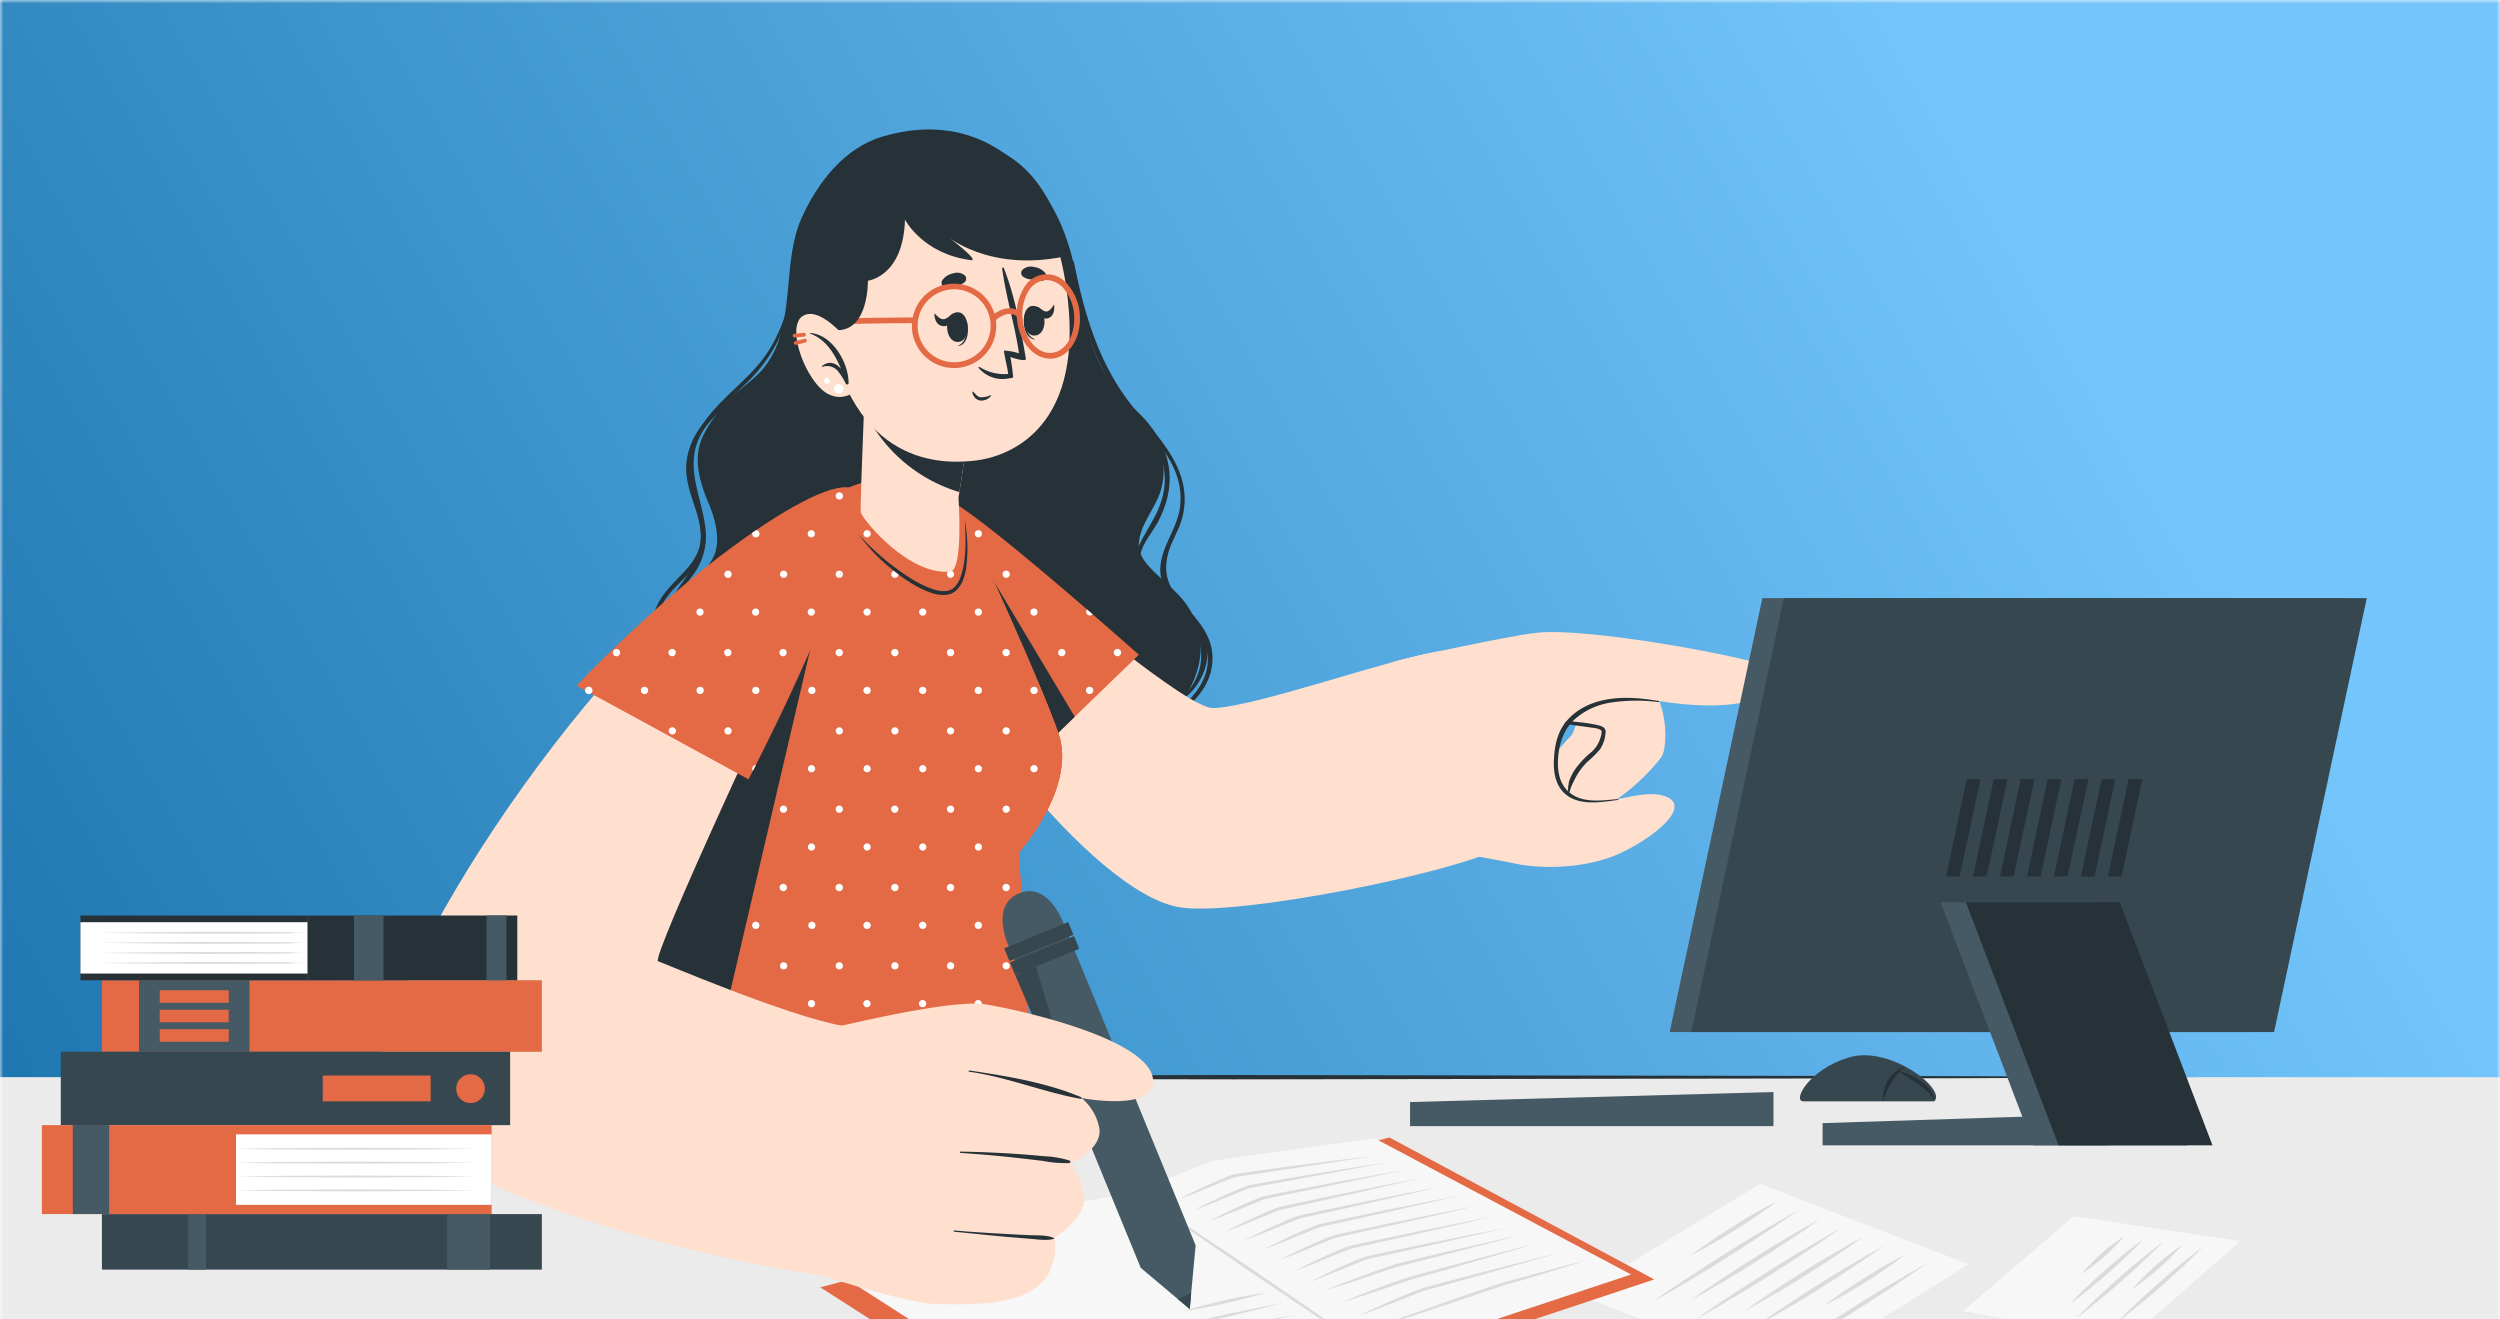 <?xml version="1.0" encoding="UTF-8"?> <svg xmlns="http://www.w3.org/2000/svg" width="360" height="190" fill="none"><rect width="100%" height="100%" fill="#808080" stroke="none"/> <g clip-path="url(#a)"> <path fill="#fff" d="M0 0h360v190H0z"></path> <g clip-path="url(#b)"> <mask id="c" style="mask-type:alpha" maskUnits="userSpaceOnUse" x="0" y="0" width="360" height="240"> <path fill="#E36A44" d="M0 0h360v240H0z"></path> </mask> <g mask="url(#c)"> <path fill="url(#d)" d="M0 0h360v240H0z"></path> <path d="M360 155.112H0V231h360v-75.888Z" fill="#EBEBEB"></path> <path d="m39.187 155.112 34.64-.15 34.64-.054 69.274-.108 69.281.108 34.64.054 34.64.15-34.64.155-34.64.054-69.281.108-69.274-.108-34.64-.054-34.64-.155Z" fill="#263238"></path> <path d="m282.694 188.793 15.945-13.65 23.95 3.577-16.575 14.558-23.32-4.485Z" fill="#F7F7F7"></path> <path d="M304.789 190.477c.955-1.002 1.949-1.951 2.951-2.894a133.955 133.955 0 0 1 3.056-2.778 91.554 91.554 0 0 1 3.142-2.672l1.596-1.298c.535-.417 1.068-.846 1.647-1.252-.471.503-.971.981-1.455 1.474l-1.495 1.426c-.994.948-2.026 1.86-3.051 2.771a88.416 88.416 0 0 1-3.148 2.673c-1.07.864-2.128 1.732-3.243 2.55ZM306.979 185.685a36.693 36.693 0 0 1 3.476-3.467 35.459 35.459 0 0 1 3.89-3.016 40.21 40.21 0 0 1-7.372 6.484l.006-.001ZM299.121 189.695a76.776 76.776 0 0 1 2.95-2.9c1.001-.943 2.026-1.86 3.056-2.778a91.723 91.723 0 0 1 3.142-2.672l1.596-1.298c.536-.411 1.068-.845 1.647-1.252-.47.509-.971.981-1.456 1.474l-1.494 1.426c-.995.948-2.026 1.86-3.05 2.777a81.656 81.656 0 0 1-3.149 2.667c-1.071.865-2.125 1.75-3.242 2.556ZM298.052 187.773c1.616-1.734 3.348-3.329 5.111-4.888 1.763-1.558 3.583-3.066 5.512-4.446-1.616 1.739-3.348 3.334-5.117 4.894-1.768 1.559-3.555 3.055-5.506 4.44ZM299.723 183.456a25.686 25.686 0 0 1 2.876-2.941 24.624 24.624 0 0 1 3.273-2.476 28.21 28.21 0 0 1-6.149 5.417Z" fill="#DBDBDB"></path> <path d="m227.268 186.429 26.18-15.944 30.021 11.564-25.968 16.32-30.233-11.94Z" fill="#F7F7F7"></path> <path d="M256.517 195.105c1.68-1.203 3.389-2.344 5.104-3.48 1.716-1.137 3.456-2.241 5.194-3.351a180.756 180.756 0 0 1 5.266-3.223l2.654-1.576c.903-.5 1.789-1.027 2.695-1.516-.837.604-1.69 1.181-2.535 1.768l-2.569 1.713c-1.715 1.142-3.456 2.24-5.194 3.35a180.756 180.756 0 0 1-5.266 3.223c-1.773 1.05-3.541 2.098-5.349 3.092ZM262.698 188.004c1.812-1.415 3.73-2.685 5.667-3.909 1.938-1.224 3.916-2.389 5.98-3.41a79.087 79.087 0 0 1-11.647 7.319ZM252.92 190.928a130.41 130.41 0 0 1 4.465-3.069 282.66 282.66 0 0 1 4.548-2.945 151.224 151.224 0 0 1 4.625-2.818l2.331-1.373c.793-.438 1.572-.885 2.372-1.313-.727.536-1.477 1.04-2.212 1.565l-2.246 1.51c-1.501 1.007-3.028 1.97-4.549 2.938-1.52.968-3.07 1.905-4.625 2.818-1.554.914-3.113 1.834-4.709 2.687ZM251.194 188.799c1.352-.993 2.737-1.931 4.124-2.863 1.387-.932 2.799-1.826 4.209-2.726 1.411-.9 2.84-1.767 4.29-2.583l2.167-1.265c.732-.403 1.455-.822 2.22-1.213-.666.501-1.362.971-2.043 1.456l-2.076 1.407a182.118 182.118 0 0 1-4.209 2.726 96.701 96.701 0 0 1-4.289 2.583c-1.45.815-2.907 1.693-4.393 2.478ZM244.183 189.989a161.428 161.428 0 0 1 5.105-3.475 388.178 388.178 0 0 1 5.188-3.349 190.283 190.283 0 0 1 5.27-3.231l2.655-1.569c.897-.505 1.784-1.027 2.695-1.517-.836.604-1.69 1.175-2.536 1.762l-2.575 1.714a265.412 265.412 0 0 1-5.188 3.35 182.926 182.926 0 0 1-5.265 3.223c-1.775 1.043-3.541 2.103-5.349 3.092ZM243.458 187.227a139.222 139.222 0 0 1 4.514-3.103c1.519-1.01 3.059-2 4.602-2.978a160.16 160.16 0 0 1 4.674-2.851l2.365-1.391c.798-.439 1.589-.889 2.399-1.33-.738.544-1.493 1.054-2.234 1.611l-2.267 1.495c-1.518 1.017-3.061 1.995-4.598 2.972a163.497 163.497 0 0 1-4.679 2.858c-1.576.929-3.164 1.854-4.776 2.717ZM238.013 187.434c1.679-1.203 3.388-2.344 5.11-3.482 1.722-1.137 3.449-2.239 5.188-3.349a182.059 182.059 0 0 1 5.265-3.223l2.661-1.571c.897-.505 1.783-1.033 2.688-1.521-.836.604-1.689 1.18-2.535 1.767l-2.569 1.713c-1.714 1.143-3.455 2.241-5.188 3.35a175.355 175.355 0 0 1-5.271 3.224c-1.774 1.049-3.54 2.103-5.349 3.092ZM243.482 180.78c1.938-1.492 3.965-2.829 6.022-4.135 2.057-1.307 4.148-2.558 6.338-3.626-1.933 1.491-3.966 2.83-6.017 4.135a77.587 77.587 0 0 1-6.343 3.626Z" fill="#DBDBDB"></path> <path d="M99.432 101.109c6.591 8.537 18.333 11.982 28.644 12.881 10.508.886 22.364.125 31.986-4.584 4.193-2.054 8.112-5.098 10.616-9.106 2.696-4.296 3.091-8.867.359-12.995-2.204-3.337-7.105-5.78-7.057-8.794.048-3.014 2.54-5.344 3.271-8.226 1.246-4.925-1.342-8.687-4.715-11.982-7.98-7.788-5.59-17.793-10.406-27.367-2.738-5.446-10.581-15.535-25.043-11.275-5.494 1.623-9.328 6.59-11.653 11.718-2.731 6.057-1.018 14.127-4.325 19.938-2.834 4.955-6.854 5.68-9.586 10.886-1.198 2.253-1.797 4.9.539 10.323.839 1.965 1.708 4.942.863 7.243-1.198 3.187-4.966 4.583-6.266 7.902-1.768 4.595-.138 9.67 2.773 13.438Z" fill="#263238"></path> <path d="M167.449 101.51c4.948-.725 7.189-7.548 4.122-11.113-1.942-2.259-4.895-3.343-6.842-5.59-3.199-3.702-.228-6.937 1.599-10.484 3.96-7.68-1.168-13.007-6.59-17.895-4.122-3.715-4.9-7.896-5.08-13.258 0-.078.138-.09.144 0 .317 3.948.796 7.83 3.468 10.963 2.181 2.546 5.105 4.314 7.19 6.956 3.528 4.427 3.888 9.172 1.264 14.115-.755 1.414-2.169 2.995-2.492 4.57-.755 3.68 1.959 5.626 4.535 7.484 1.977 1.425 4.193 2.995 4.882 5.481 1.079 3.745-2.312 8.741-6.146 9.077-.186.012-.258-.246-.054-.306Z" fill="#263238"></path> <path d="M164.699 105.225c3.055-1.798 6.368-3.421 8.202-6.626 2.708-4.74-.522-8.388-3.541-11.839-1.294-1.474-2.397-2.947-2.271-4.99.15-3.074 2.397-5.614 2.822-8.657.989-7.255-6.051-11.76-9.586-17.147-3.594-5.5-4.667-11.892-5.901-18.206 0-.132.186-.18.21-.042 1.629 8.07 3.87 15.654 9.412 21.945 3.864 4.38 7.98 9.13 6.063 15.355-.474 1.534-1.39 2.918-1.828 4.445-.868 3.038-.083 5.027 1.882 7.237 1.965 2.211 4.08 4.308 4.397 7.291.599 5.788-5.152 9.538-9.657 11.689a.261.261 0 0 1-.279-.149.257.257 0 0 1 .075-.306ZM95.382 85.868c2.475-3.493 6.387-5.207 5.392-10.227-.683-3.463-2.522-6.237-1.797-9.891.6-3.032 2.528-5.392 4.793-7.34 2.894-2.516 6.093-4.54 8.214-7.83 2.312-3.594 3.367-7.788 4.451-11.874 0-.078.162-.048.144.036-1.145 5.536-2.54 11.215-6.722 15.331-2.175 2.151-4.793 3.774-6.98 5.943-3.888 3.912-3.864 8.22-2.216 13.139.754 2.264 1.425 4.529.395 6.817-1.03 2.289-3.2 3.709-4.721 5.626-6.464 8.13 3.385 18.524 11.551 20.046.365.066.323.635-.054.599-6.111-.952-12.581-6.59-13.893-12.635a9.657 9.657 0 0 1 1.444-7.74Z" fill="#263238"></path> <path d="M95.646 90.235c.066-3.66 2.33-5.673 4.086-8.537 2.756-4.505-.09-8.987-.431-13.72-.234-3.313 1.102-6.122 3.139-8.543 2.738-3.259 6.243-5.577 8.483-9.31a23.775 23.775 0 0 0 3.271-13.258c0-.09.126-.072.132 0 .467 6.518-1.522 12.641-5.853 17.296-2.744 2.954-6.446 5.392-7.98 9.334-1.63 4.194.485 8.058 1.048 12.252a9.319 9.319 0 0 1-1.761 7.063c-1.109 1.564-2.462 2.996-3.073 4.883-.833 2.558-.288 5.392.754 7.836 3.283 7.687 11.305 12.516 18.95 13.78.27.042.246.485 0 .443a26.617 26.617 0 0 1-17.53-10.58c-1.845-2.54-3.295-5.704-3.235-8.939Z" fill="#263238"></path> <path d="m118.119 185.373 81.957-21.58 38.133 20.442-80.172 26.708-39.918-25.57Z" fill="#E36A44"></path> <path d="m123.199 185.007 36.545 23.491 75.134-24.976-36.863-19.579s-22.484 2.959-23.533 3.283c-1.048.323-10.963 4.445-10.963 4.445s-13.912 2.397-14.858 2.738c-.947.342-25.462 10.598-25.462 10.598Z" fill="#F7F7F7"></path> <path d="m163.525 171.671 4.463 2.894 4.433 2.93 8.831 5.925 8.771 6.009 4.367 3.037 4.338 3.074-4.463-2.894-4.434-2.93-8.831-5.925-8.77-6.009-4.368-3.037-4.337-3.074ZM170.504 188.794a34.847 34.847 0 0 1 2.876-.827c.964-.228 1.935-.485 2.905-.713a49.086 49.086 0 0 1 2.936-.599c.983-.168 1.965-.365 2.96-.497-.953.311-1.917.599-2.882.832-.965.234-1.935.486-2.906.707-.97.222-1.941.432-2.923.6-.983.167-1.965.365-2.966.497ZM153.741 198.577c2.475-1.198 4.973-2.318 7.471-3.439 2.498-1.12 5.015-2.211 7.531-3.307a119.756 119.756 0 0 1 3.798-1.576c.328-.129.667-.23 1.013-.299l1.006-.234 2.007-.449a334.923 334.923 0 0 1 8.064-1.606c-2.654.689-5.32 1.324-7.986 1.971l-1.995.474c-.662.133-1.315.312-1.953.533-1.264.509-2.522 1.066-3.786 1.594l-7.567 3.205a493.341 493.341 0 0 1-7.603 3.133ZM156.299 200.255a327.06 327.06 0 0 1 7.238-3.403c2.396-1.127 4.858-2.193 7.291-3.283 1.198-.54 2.424-1.065 3.678-1.576.312-.126.599-.252.947-.371.347-.12.659-.168.982-.246l1.953-.443a245.82 245.82 0 0 1 7.843-1.552c-2.582.677-5.171 1.294-7.789 1.923l-1.941.467c-.323.078-.653.15-.952.252-.3.102-.599.24-.911.365l-3.667 1.582c-2.45 1.048-4.882 2.139-7.333 3.175-2.45 1.037-4.87 2.079-7.339 3.11ZM195.643 189.483a112.278 112.278 0 0 1 6.919-3.092c.599-.239 1.168-.485 1.762-.707.299-.107.599-.215.916-.311l.917-.24 3.66-.976c2.433-.653 4.883-1.27 7.327-1.905a583.857 583.857 0 0 1 7.345-1.846c-2.426.713-4.846 1.42-7.279 2.097-2.432.677-4.858 1.378-7.297 2.037l-3.648.995-.911.251c-.282.09-.599.204-.875.318l-1.761.677c-2.343.928-4.691 1.851-7.075 2.702ZM193.174 187.548a130.852 130.852 0 0 1 6.836-2.654c1.156-.408 2.295-.839 3.493-1.157l3.534-.964c2.355-.647 4.721-1.264 7.082-1.893 2.36-.63 4.727-1.229 7.099-1.828a587.803 587.803 0 0 1-7.027 2.085c-2.349.677-4.697 1.366-7.052 2.019l-3.522.995c-.6.155-1.151.359-1.732.551l-1.737.599c-2.305.791-4.629 1.54-6.974 2.247ZM190.79 185.828a145.195 145.195 0 0 1 6.8-2.612c1.144-.401 2.276-.827 3.45-1.198l3.541-.869c2.361-.599 4.721-1.12 7.088-1.671a555.64 555.64 0 0 1 7.099-1.606 578.258 578.258 0 0 1-7.034 1.869c-2.348.605-4.697 1.198-7.051 1.797-1.198.3-2.36.6-3.523.893l-3.439 1.144a164.623 164.623 0 0 1-6.931 2.253ZM188.753 184.552c2.157-1.162 4.367-2.181 6.626-3.127.281-.12.563-.234.857-.336.295-.103.598-.187.904-.251l1.798-.39 3.594-.761a870.162 870.162 0 0 1 14.379-2.875c-4.745 1.12-9.508 2.186-14.265 3.253l-3.595.785-1.797.401a9.98 9.98 0 0 0-1.695.599c-2.277.881-4.512 1.863-6.806 2.702ZM186.518 183c2.157-1.162 4.368-2.18 6.626-3.133.282-.12.563-.228.857-.329a6.24 6.24 0 0 1 .911-.252l1.797-.39 3.595-.76c4.792-.995 9.555-1.971 14.348-2.882-4.745 1.126-9.508 2.193-14.265 3.259l-3.594.785-1.797.401a9.96 9.96 0 0 0-1.696.599c-2.253.881-4.487 1.858-6.782 2.702ZM184.284 181.443c2.156-1.157 4.367-2.175 6.626-3.128a13.9 13.9 0 0 1 .856-.329c.297-.107.602-.191.911-.252l1.797-.389 3.595-.767a868.738 868.738 0 0 1 14.348-2.876c-4.744 1.127-9.507 2.193-14.264 3.253l-3.595.791-1.797.402c-.581.15-1.149.351-1.696.599-2.252.88-4.487 1.857-6.781 2.696ZM182.049 179.891a76.695 76.695 0 0 1 6.626-3.127c.281-.12.563-.234.857-.336.297-.105.601-.187.91-.245l1.798-.396 3.594-.761a870.162 870.162 0 0 1 14.379-2.875c-4.745 1.126-9.508 2.192-14.265 3.253l-3.595.791-1.797.401a9.588 9.588 0 0 0-1.695.599c-2.283.881-4.494 1.857-6.812 2.696ZM179.167 178.645c2.157-1.162 4.368-2.181 6.626-3.133.282-.114.563-.228.857-.33.298-.104.602-.188.911-.252l1.797-.389 3.595-.761a878.449 878.449 0 0 1 14.378-2.876c-4.745 1.121-9.508 2.187-14.265 3.254l-3.594.784-1.798.402c-.581.149-1.149.349-1.695.599-2.283.881-4.517 1.863-6.812 2.702ZM176.363 177.411c2.157-1.163 4.368-2.181 6.626-3.134.282-.119.564-.227.857-.329a6.24 6.24 0 0 1 .911-.252l1.797-.389 3.595-.761c4.793-.995 9.555-1.971 14.348-2.876-4.745 1.121-9.507 2.187-14.264 3.253l-3.595.785-1.797.402c-.582.149-1.149.349-1.696.599-2.252.88-4.487 1.863-6.782 2.702ZM174.129 175.859c2.15-1.162 4.361-2.181 6.59-3.127.281-.12.563-.234.857-.33.295-.109.6-.194.91-.251l1.797-.36 3.595-.701a753.744 753.744 0 0 1 14.379-2.612c-4.763 1.036-9.532 2.013-14.301 2.996l-3.595.724-1.797.372a9.802 9.802 0 0 0-1.689.599c-2.223.893-4.452 1.845-6.746 2.69ZM171.894 174.301c2.151-1.156 4.356-2.174 6.59-3.121.282-.12.563-.228.857-.329.296-.109.6-.191.911-.246l1.797-.33 3.594-.629a753.642 753.642 0 0 1 14.379-2.306c-4.793.934-9.556 1.797-14.337 2.684l-3.594.653-1.798.341a9.137 9.137 0 0 0-1.683.599c-2.199.875-4.427 1.846-6.716 2.684ZM169.659 172.75c2.145-1.151 4.35-2.169 6.591-3.116.281-.119.563-.233.856-.329.295-.113.6-.195.911-.246l1.797-.275 3.595-.516c2.396-.335 4.793-.629 7.219-.94 2.426-.312 4.793-.599 7.225-.863-4.793.761-9.585 1.468-14.378 2.187l-3.595.539-1.797.288a8.578 8.578 0 0 0-1.678.563c-2.222.898-4.457 1.869-6.746 2.708ZM197.488 191.376a386.061 386.061 0 0 1 7.62-2.798 585.278 585.278 0 0 1 7.675-2.672 121.73 121.73 0 0 1 3.87-1.27l3.912-1.085c2.612-.7 5.224-1.401 7.855-2.048a327.49 327.49 0 0 1-7.759 2.396l-3.9 1.138c-1.27.396-2.558.863-3.84 1.282l-7.705 2.571c-2.57.85-5.146 1.689-7.728 2.486Z" fill="#DBDBDB"></path> <path d="M130.25 85.394c4.062 12.378 26.852 43.382 39.787 45.281 8.435 1.234 39.139-4.895 46.257-8.675 8.333-4.422-3.362-29.094-8.856-28.26-7.345 1.114-26.396 7.992-32.698 8.226-3.625.137-21.268-14.726-38.055-28.53-6.501-5.326-8.861 4.59-6.435 11.958Z" fill="#FFDFCD"></path> <path d="M219.311 91.577c4.326 1.029 9.364 1.858 13.227 4.456 3.862 2.598 3.78 9.851 2.825 11.332-.955 1.481-8.38 9.744-12.293 7.219-3.913-2.525 3.021-8.079 3.407-9.011.386-.932.9-2.041.111-2.451-.79-.41-17.665-2.544-17.665-2.544l10.388-9.001Z" fill="#FFDFCD"></path> <path d="M219.213 92.289c.223.14 13.361 2.773 17.225 5.366 3.865 2.592 3.779 9.857 2.833 11.303-.946 1.446-8.381 9.749-12.294 7.249-3.914-2.5 3.022-8.084 3.401-9.012.379-.928.9-2.041.117-2.45-.784-.408-17.656-2.603-17.656-2.603l6.374-9.853Z" fill="#FFDFCD"></path> <path d="M225.968 114.858c-.086-.929.431-1.913.836-2.728a9.722 9.722 0 0 1 1.755-2.408 15.7 15.7 0 0 0 1.865-1.845c.461-.728.73-1.56.785-2.419.056-.742-.64-.922-1.246-1.066a22.565 22.565 0 0 0-2.749-.414c-.987-.11-1.974-.2-2.959-.297a25.033 25.033 0 0 0-3.083-.206c-.07-.018-.101.122-.036.133.845.174 1.698.304 2.557.388.97.13 1.937.271 2.902.418.966.147 1.798.234 2.706.39.433.01.857.124 1.238.332.253.26-.075 1.09-.163 1.37a4.327 4.327 0 0 1-1.497 2.024 13.343 13.343 0 0 0-1.789 1.884 6.875 6.875 0 0 0-1.158 2.17 9.619 9.619 0 0 0-.153 2.285c.017.098.197.097.189-.011Z" fill="#263238"></path> <path d="M200.492 95.374c.76-.401 17.243-3.888 20.449-4.21 7.064-1.016 31.147 3.502 33.983 4.931 2.836 1.43.28 7.518-16.304 4.805-8.737-1.417-12.471 1.707-13.743 3.953-1.271 2.246-1.799 7.618 1.904 9.863 3.703 2.245 9.492-1.538 13.215.031 3.723 1.568-2.438 6.274-7.084 8.292-4.647 2.017-10.836 2.151-14.725 1.32-3.889-.831-16.356-2.937-16.356-2.937l-1.339-26.048Z" fill="#FFDFCD"></path> <path d="M232.925 115.072c-2.058.181-4.49.552-6.347-.547-1.858-1.099-2.343-3.109-2.222-5.204.121-2.095.733-4.145 2.288-5.645a10.114 10.114 0 0 1 5.129-2.477 24.55 24.55 0 0 1 7.053-.095c.099.026.109-.151.002-.167-2.157-.33-8.743-1.561-12.755 2.369-1.638 1.602-2.155 3.647-2.293 5.78-.13 1.969.136 4.124 1.814 5.405 2.061 1.569 5.015 1.009 7.405.7.103-.016.035-.133-.074-.119Z" fill="#263238"></path> <path d="M163.998 94.285s-5.787 5.59-11.042 10.676c-4.133 4.032-7.95 7.747-8.309 8.178a170.57 170.57 0 0 1-13.564-25.48c-5.044-12.072-.839-17.662 4.847-15.816.864.289 1.686.692 2.444 1.198 6.788 4.505 25.624 21.244 25.624 21.244Z" fill="#E36A44"></path> <path d="M129.388 82.692a.524.524 0 0 1-.623.512.523.523 0 0 1-.38-.711.517.517 0 0 1 .481-.322.521.521 0 0 1 .522.521Zm7.488-.52a.518.518 0 0 0-.477.325.524.524 0 0 0 .384.707.52.52 0 0 0 .58-.713.512.512 0 0 0-.285-.282.525.525 0 0 0-.202-.038Zm8.016 0a.52.52 0 1 0 0 1.04.52.52 0 0 0 0-1.04Zm-12.018-5.83a.52.52 0 1 0 0 1.041.52.52 0 0 0 0-1.041Zm8.01 0a.52.52 0 1 0 0 1.041.52.52 0 0 0 0-1.041Zm-4.008 17.104a.523.523 0 0 0-.487.326.53.53 0 0 0 .385.718.525.525 0 0 0 .541-.224.527.527 0 0 0-.439-.82Zm8.016 0a.526.526 0 0 0-.38.898.524.524 0 0 0 .812-.077.534.534 0 0 0-.061-.666.511.511 0 0 0-.371-.155Zm8.01 0a.526.526 0 0 0-.38.898.524.524 0 0 0 .812-.077.534.534 0 0 0-.061-.666.511.511 0 0 0-.371-.155Zm8.01 0a.523.523 0 0 0-.487.326.531.531 0 0 0 .385.719.525.525 0 0 0 .541-.225.527.527 0 0 0-.439-.82Zm-28.038-5.83a.52.52 0 1 0 0 1.041.52.52 0 0 0 0-1.04Zm8.01 0a.52.52 0 1 0 0 1.041.52.52 0 0 0 0-1.04Zm8.01 0a.518.518 0 0 0-.477.327.524.524 0 0 0 .384.707.52.52 0 1 0 .093-1.033Zm7.645.15a.528.528 0 0 0-.126.38.52.52 0 0 0 .18.358.525.525 0 0 0 .737-.054l-.791-.683Zm-11.647 16.961a.523.523 0 0 0-.101 1.033.517.517 0 0 0 .535-.222.523.523 0 0 0-.434-.811Zm-4.008-5.835a.53.53 0 0 0-.523.629.527.527 0 1 0 .523-.629Zm8.01 0a.527.527 0 1 0 .487.32.512.512 0 0 0-.285-.282.525.525 0 0 0-.202-.038Zm8.016 0a.53.53 0 0 0-.523.629.527.527 0 1 0 .523-.629Z" fill="#fff"></path> <path d="m154.766 103.212-1.798 1.749c-4.133 4.032-7.956 7.747-8.309 8.178a170.572 170.572 0 0 1-13.564-25.48 38.818 38.818 0 0 1-.797-2.067c-.126-.36-.245-.713-.353-1.06-3.116-9.903.827-14.379 5.991-12.69l.108.043 18.722 31.327Z" fill="#263238"></path> <path d="m148.421 151.356-1.707-28.589s7.692-8.508 5.991-16.176c-.857-3.894-14.127-33.472-15.427-34.688-5.23-4.871-14.055-2.93-17.674-.192-20.058 15.157-34.19 47.683-40.972 79.681l69.789-.036Z" fill="#E36A44"></path> <path d="m148.421 151.356-1.707-28.589s7.692-8.508 5.991-16.176c-.857-3.894-14.127-33.472-15.427-34.688-5.23-4.871-14.055-2.93-17.674-.192-20.058 15.157-34.19 47.683-40.972 79.681l69.789-.036Z" fill="#E36A44"></path> <path d="m146.684 122.766 1.737 28.59H78.596c6.781-31.974 20.914-64.5 40.972-79.681a11.74 11.74 0 0 1 2.54-1.42c4.278-1.797 10.892-2.343 15.134 1.612 1.3 1.198 14.57 30.794 15.427 34.688 1.707 7.704-5.985 16.211-5.985 16.211Z" fill="#E36A44"></path> <path d="M121.378 71.417a.524.524 0 0 1-.623.511.522.522 0 1 1 .623-.51Zm7.488-.521a.52.52 0 1 0 0 1.042.52.52 0 0 0 0-1.042Zm7.543.305a.525.525 0 0 0 .224.673.523.523 0 0 0 .549-.031 8.408 8.408 0 0 0-.743-.642h-.03Zm-23.563 10.97a.52.52 0 1 0 0 1.04.52.52 0 0 0 0-1.04Zm8.01 0a.52.52 0 1 0 .006 0h-.006Zm8.01 0a.52.52 0 1 0 0 1.04.52.52 0 0 0 0-1.04Zm8.01 0a.518.518 0 0 0-.477.326.524.524 0 0 0 .384.707.52.52 0 1 0 .093-1.033Zm-20.028-5.83a.518.518 0 0 0-.477.327.524.524 0 0 0 .384.707.52.52 0 1 0 .093-1.033Zm8.016 0a.52.52 0 1 0 0 1.041.52.52 0 0 0 0-1.04Zm8.01 0a.52.52 0 1 0 0 1.041.52.52 0 0 0 0-1.04ZM104.83 93.447a.523.523 0 0 0-.487.326.53.53 0 0 0 .385.719.525.525 0 0 0 .63-.517.54.54 0 0 0-.153-.375.526.526 0 0 0-.375-.153Zm8.016 0a.528.528 0 1 0-.112 1.05.528.528 0 0 0 .112-1.05Zm8.01 0a.526.526 0 0 0-.38.898.525.525 0 0 0 .812-.077.522.522 0 0 0 .052-.493.512.512 0 0 0-.279-.286.514.514 0 0 0-.199-.042h-.006Zm8.01 0a.526.526 0 0 0-.38.898.525.525 0 0 0 .812-.077.522.522 0 0 0 .052-.495.517.517 0 0 0-.484-.326Zm8.01 0a.523.523 0 0 0-.487.326.532.532 0 0 0 .385.719.525.525 0 0 0 .63-.517.522.522 0 0 0-.528-.528Zm8.017 0a.526.526 0 1 0 .521.528.514.514 0 0 0-.151-.373.514.514 0 0 0-.37-.155Zm-36.055-5.829a.52.52 0 1 0 0 1.042.52.52 0 0 0 0-1.042Zm8.01 0a.518.518 0 0 0-.477.326.524.524 0 0 0 .384.707.52.52 0 0 0 .58-.713.512.512 0 0 0-.285-.282.525.525 0 0 0-.202-.038Zm8.016 0a.52.52 0 1 0 0 1.042.52.52 0 0 0 0-1.042Zm8.01 0a.52.52 0 1 0 0 1.042.52.52 0 0 0 0-1.042Zm8.01 0a.52.52 0 1 0 0 1.042.52.52 0 0 0 0-1.042Zm-44.064 17.11a.524.524 0 0 0-.51.623.522.522 0 0 0 1.032-.101.521.521 0 0 0-.522-.522Zm8.01 0a.525.525 0 0 0-.504.627.52.52 0 1 0 .504-.627Zm8.016 0a.523.523 0 0 0-.101 1.033.517.517 0 0 0 .535-.222.523.523 0 0 0 .088-.289.526.526 0 0 0-.522-.522Zm8.01 0a.523.523 0 0 0-.101 1.033.517.517 0 0 0 .535-.222.523.523 0 0 0-.428-.811h-.006Zm8.01 0a.523.523 0 0 0-.101 1.033.517.517 0 0 0 .535-.222.523.523 0 0 0-.434-.811Zm8.01 0a.525.525 0 0 0-.504.627.52.52 0 1 0 .504-.627Zm8.017 0a.523.523 0 0 0-.512.623.521.521 0 1 0 .512-.623Zm-44.065-5.835a.53.53 0 0 0-.523.629.528.528 0 1 0 .523-.629Zm8.01 0a.53.53 0 0 0-.523.629.528.528 0 1 0 .523-.629Zm8.01 0a.529.529 0 0 0-.336.877.528.528 0 1 0 .336-.877Zm8.016 0a.53.53 0 0 0-.523.629.528.528 0 1 0 .523-.629Zm8.01 0a.53.53 0 0 0-.523.629.528.528 0 1 0 .523-.629Zm8.01 0a.53.53 0 0 0-.523.629.528.528 0 1 0 .523-.629Zm8.011 0a.528.528 0 1 0 0 1.056.528.528 0 0 0 0-1.056ZM89.212 116.2c-.114.276-.228.557-.336.839a.52.52 0 0 0 .456-.515.493.493 0 0 0-.12-.324Zm7.608-.197a.523.523 0 0 0-.481.321.521.521 0 1 0 .481-.321Zm8.01 0a.516.516 0 0 0-.477.325.525.525 0 0 0 .117.566.522.522 0 1 0 .36-.891Zm8.016 0a.522.522 0 1 0-.001 1.043.522.522 0 0 0 .001-1.043Zm8.01 0a.522.522 0 1 0 .006 0h-.006Zm8.01 0a.522.522 0 1 0-.001 1.043.522.522 0 0 0 .001-1.043Zm8.01 0a.516.516 0 0 0-.477.325.525.525 0 0 0 .117.566.522.522 0 1 0 .36-.891Zm8.017 0a.522.522 0 0 0-.512.622.517.517 0 0 0 .41.41.517.517 0 0 0 .535-.222.52.52 0 0 0-.433-.81Zm-52.08-5.83a.52.52 0 0 0-.361.892.526.526 0 0 0 .567.11.515.515 0 0 0 .32-.481.52.52 0 0 0-.527-.521Zm8.015 0a.523.523 0 0 0-.101 1.033.525.525 0 0 0 .535-.222.523.523 0 0 0-.065-.658.52.52 0 0 0-.369-.153Zm8.01 0a.523.523 0 0 0-.101 1.033.525.525 0 0 0 .535-.222.523.523 0 0 0-.065-.658.52.52 0 0 0-.369-.153Zm8.01 0a.517.517 0 0 0-.477.326.524.524 0 0 0 .117.566.526.526 0 0 0 .567.11.52.52 0 0 0-.207-1.002Zm8.016 0a.523.523 0 0 0-.101 1.033.525.525 0 0 0 .535-.222.523.523 0 0 0-.065-.658.52.52 0 0 0-.369-.153Zm8.01 0a.523.523 0 0 0-.101 1.033.525.525 0 0 0 .535-.222.523.523 0 0 0-.065-.658.52.52 0 0 0-.369-.153Zm8.01 0a.523.523 0 0 0-.101 1.033.525.525 0 0 0 .535-.222.523.523 0 0 0-.065-.658.52.52 0 0 0-.369-.153Zm8.011 0a.52.52 0 0 0-.505.627.524.524 0 0 0 .411.406c.101.02.205.009.3-.031a.52.52 0 0 0-.206-1.002ZM88.81 127.278a.526.526 0 1 0 .521.527.517.517 0 0 0-.32-.487.513.513 0 0 0-.2-.04Zm8.01 0a.526.526 0 1 0 .521.527.517.517 0 0 0-.32-.487.513.513 0 0 0-.2-.04Zm8.01 0a.523.523 0 0 0-.292.089.523.523 0 0 0-.08.811.524.524 0 0 0 .574.114.53.53 0 0 0 .001-.976.52.52 0 0 0-.203-.038Zm8.016 0a.521.521 0 0 0-.537.309.532.532 0 0 0 0 .43.525.525 0 0 0 .873.137.528.528 0 0 0-.336-.876Zm8.01 0a.525.525 0 0 0-.38.897.525.525 0 0 0 .902-.37.523.523 0 0 0-.516-.527h-.006Zm8.01 0a.525.525 0 0 0-.38.897.525.525 0 0 0 .902-.37.528.528 0 0 0-.151-.373.511.511 0 0 0-.371-.154Zm8.01 0a.523.523 0 0 0-.292.089.523.523 0 0 0-.08.811.524.524 0 0 0 .574.114.53.53 0 0 0 .001-.976.52.52 0 0 0-.203-.038Zm8.017 0a.525.525 0 0 0-.381.897.525.525 0 0 0 .902-.37.51.51 0 0 0-.151-.373.51.51 0 0 0-.37-.154Zm-52.08-5.83a.528.528 0 0 0-.478.326.523.523 0 0 0 .684.677.528.528 0 0 0 .32-.481.52.52 0 0 0-.527-.522Zm8.015 0a.523.523 0 0 0-.101 1.033.517.517 0 0 0 .535-.222.523.523 0 0 0-.434-.811Zm8.01 0a.523.523 0 0 0-.101 1.033.517.517 0 0 0 .535-.222.523.523 0 0 0-.434-.811Zm8.01 0a.525.525 0 0 0-.504.627.52.52 0 1 0 .504-.627Zm8.016 0a.523.523 0 0 0-.101 1.033.517.517 0 0 0 .535-.222.523.523 0 0 0-.434-.811Zm8.01 0a.523.523 0 0 0-.101 1.033.517.517 0 0 0 .535-.222.523.523 0 0 0-.434-.811Zm8.01 0a.523.523 0 0 0-.101 1.033.517.517 0 0 0 .535-.222.523.523 0 0 0-.434-.811Zm-56.082 11.275a.525.525 0 0 0-.492.323.528.528 0 1 0 .492-.323Zm4.008 5.836a.516.516 0 0 0-.481.322.52.52 0 1 0 .481-.322Zm8.01 0a.516.516 0 0 0-.481.322.52.52 0 1 0 .481-.322Zm8.01 0a.517.517 0 0 0-.477.326.522.522 0 1 0 .477-.326Zm8.016 0a.515.515 0 0 0-.481.322.517.517 0 0 0 .38.71.525.525 0 0 0 .535-.221.526.526 0 0 0 .088-.29.528.528 0 0 0-.522-.521Zm8.01 0a.515.515 0 0 0-.481.322.517.517 0 0 0 .38.71.525.525 0 0 0 .535-.221.518.518 0 0 0-.063-.656.516.516 0 0 0-.365-.155h-.006Zm8.01 0a.515.515 0 0 0-.481.322.517.517 0 0 0 .38.71.525.525 0 0 0 .535-.221.526.526 0 0 0-.065-.659.524.524 0 0 0-.369-.152Zm8.01 0a.517.517 0 0 0-.477.326.522.522 0 1 0 .477-.326Zm8.017 0a.516.516 0 0 0-.482.322.525.525 0 0 0 .113.568.527.527 0 0 0 .568.113.526.526 0 0 0 .169-.851.523.523 0 0 0-.368-.152Zm-52.08-5.836a.538.538 0 0 0-.488.327.53.53 0 0 0 .388.719.532.532 0 0 0 .54-.23.526.526 0 0 0 .046-.495.523.523 0 0 0-.487-.321Zm8.015 0a.527.527 0 1 0-.01 1.055.527.527 0 0 0 .01-1.055Zm8.01 0a.527.527 0 1 0-.01 1.055.527.527 0 0 0 .01-1.055Zm8.01 0a.53.53 0 0 0 0 1.049.525.525 0 0 0 .538-.31.524.524 0 0 0-.319-.716c-.071-.023-.145-.03-.219-.023Zm8.016 0a.527.527 0 1 0-.01 1.055.527.527 0 0 0 .01-1.055Zm8.01 0a.527.527 0 1 0-.01 1.055.527.527 0 0 0 .01-1.055Zm8.01 0a.527.527 0 1 0-.01 1.055.527.527 0 0 0 .01-1.055Zm-56.082 11.282a.523.523 0 0 0-.51.623.515.515 0 0 0 .409.409.518.518 0 0 0 .535-.222.518.518 0 0 0-.065-.658.525.525 0 0 0-.369-.152Zm-4.002 5.829a.532.532 0 0 0-.492.323.524.524 0 0 0 .114.577.526.526 0 0 0 .813-.084.525.525 0 0 0 .087-.295.519.519 0 0 0-.522-.521Zm8.01 0a.532.532 0 0 0-.492.323.524.524 0 0 0 .385.721.528.528 0 1 0 .107-1.044Zm8.01 0a.532.532 0 0 0-.491.323.524.524 0 0 0 .384.721.528.528 0 1 0 .107-1.044Zm8.01 0a.528.528 0 1 0 .113 1.05.528.528 0 0 0-.113-1.05Zm8.016 0a.528.528 0 1 0-.008 1.052.528.528 0 0 0 .008-1.052Zm8.01 0a.528.528 0 1 0 .006 0h-.006Zm8.01 0a.528.528 0 1 0-.008 1.052.528.528 0 0 0 .008-1.052Zm8.01 0a.528.528 0 1 0 .219.022c-.071-.022-.145-.03-.219-.022Zm8.017 0a.528.528 0 1 0-.01 1.052.528.528 0 0 0 .01-1.052Zm-52.08-5.829a.519.519 0 0 0-.361.891.523.523 0 0 0 .8-.081.522.522 0 0 0-.44-.81Zm8.015 0a.522.522 0 1 0-.001 1.043.522.522 0 0 0 .001-1.043Zm8.01 0a.522.522 0 1 0-.001 1.043.522.522 0 0 0 .001-1.043Zm8.01 0a.516.516 0 0 0-.477.325.525.525 0 0 0 .117.566.522.522 0 1 0 .36-.891Zm8.016 0a.522.522 0 1 0-.001 1.043.522.522 0 0 0 .001-1.043Zm8.01 0a.522.522 0 1 0-.001 1.043.522.522 0 0 0 .001-1.043Zm8.01 0a.522.522 0 1 0-.001 1.043.522.522 0 0 0 .001-1.043Z" fill="#fff"></path> <path d="m122.109 70.279-18.956 81.077H78.59c6.781-31.975 20.914-64.5 40.972-79.681a11.723 11.723 0 0 1 2.547-1.396Z" fill="#263238"></path> <path d="M138.021 71.645s.731 10.436-1.168 10.652c-5.842.665-12.516-7.255-12.899-8.52-.096-.323.21-8.447.461-14.761.162-4.062.306-7.375.306-7.375l15.127 8.262-1.701 10.957-.126.785Z" fill="#FFDFCD"></path> <path d="m139.848 59.903-1.701 10.957a22.242 22.242 0 0 1-13.732-11.826c.162-4.062.306-7.375.306-7.375l1.905.958 13.222 7.286Z" fill="#263238"></path> <path d="M153.753 43.014c2.199 19.339-9.136 22.838-13.306 23.31-3.786.426-16.733 1.397-20.915-17.613-4.181-19.01 4.11-26.145 12.719-27.558 8.61-1.414 19.304 2.534 21.502 21.86Z" fill="#FFDFCD"></path> <path d="M149.853 40.462c-.461-.036-.875-.144-1.324-.222a2.157 2.157 0 0 1-1.312-.485.692.692 0 0 1-.036-.845 1.724 1.724 0 0 1 1.672-.473 2.525 2.525 0 0 1 1.623.826.735.735 0 0 1-.623 1.199ZM136.439 41.474c.439-.089.873-.2 1.3-.335a2.151 2.151 0 0 0 1.264-.6.692.692 0 0 0-.036-.845 1.738 1.738 0 0 0-1.713-.329 2.515 2.515 0 0 0-1.54.965.744.744 0 0 0-.015.81.745.745 0 0 0 .74.334ZM139.219 46.267c0-.048-.102.072-.096.126.132 1.318.054 2.852-1.108 3.367-.036 0 0 .084 0 .078 1.462-.306 1.533-2.343 1.204-3.571Z" fill="#263238"></path> <path d="M137.943 44.967c-2.139 0-2.019 4.254-.036 4.272 1.983.018 1.827-4.254.036-4.272Z" fill="#263238"></path> <path d="M137.11 45.212c-.365.252-.719.69-1.198.75-.479.06-.929-.372-1.282-.792-.036-.047-.072 0-.072.048 0 .821.353 1.654 1.234 1.75.881.096 1.36-.653 1.54-1.48.066-.156-.072-.377-.222-.276ZM147.499 45.434c0-.048.101.06.101.114 0 1.33.192 2.852 1.402 3.265.036 0 .03.078 0 .072-1.479-.174-1.731-2.199-1.503-3.45Z" fill="#263238"></path> <path d="M148.655 44.056c2.127-.203 2.396 4.068.407 4.26-1.989.192-2.193-4.116-.407-4.26Z" fill="#263238"></path> <path d="M149.56 44.254c.353.21.712.6 1.114.6.401 0 .791-.48 1.06-.941.03-.048.066 0 .072.041.066.815-.15 1.678-.928 1.882-.779.203-1.271-.48-1.516-1.282-.042-.144.06-.384.198-.3ZM140.148 56.41c.311.317.599.749 1.102.803.494-.005.981-.111 1.432-.312a.046.046 0 0 1 .028 0c.01.003.018.01.024.017a.044.044 0 0 1 .009.027.045.045 0 0 1-.007.028 1.8 1.8 0 0 1-1.696.689 1.405 1.405 0 0 1-1.018-1.198c.012-.072.084-.096.126-.054ZM145.498 51.407s.347 1.965.389 2.9c0 .09-.222.138-.539.168a.044.044 0 0 1-.018.004.04.04 0 0 1-.018-.004 4.456 4.456 0 0 1-4.374-1.486.096.096 0 0 1-.022-.065c0-.024.01-.046.026-.063a.096.096 0 0 1 .128-.01 6.67 6.67 0 0 0 4.098 1c.054-.257-.713-3.348-.569-3.366a8.192 8.192 0 0 1 2.139.401c-.599-4.122-1.881-8.106-2.427-12.216a.126.126 0 0 1 .017-.088.125.125 0 0 1 .223.017c1.624 4.085 2.432 8.806 3.175 13.042.096.533-1.851-.09-2.228-.234Z" fill="#263238"></path> <path d="M137.236 52.995a6.072 6.072 0 0 1-5.873-6.848 6.068 6.068 0 0 1 4.073-4.978 6.076 6.076 0 0 1 6.653 9.6 6.075 6.075 0 0 1-4.853 2.226Zm.281-11.335a5.257 5.257 0 0 0-5.308 6.107 5.254 5.254 0 1 0 5.308-6.107ZM151.111 51.64c-2.324-.059-4.373-2.491-4.661-5.643a7.24 7.24 0 0 1 .887-4.35 3.792 3.792 0 0 1 3.071-2.131 3.788 3.788 0 0 1 3.405 1.545 7.25 7.25 0 0 1 1.666 4.116c.305 3.33-1.462 6.23-3.942 6.464-.142.01-.284.01-.426 0Zm-.335-11.31a2.603 2.603 0 0 0-.306 0 3.243 3.243 0 0 0-2.438 1.725 6.504 6.504 0 0 0-.779 3.858c.27 2.888 2.139 5.093 4.194 4.901 2.055-.192 3.48-2.696 3.211-5.584a6.455 6.455 0 0 0-1.468-3.648 3.32 3.32 0 0 0-2.414-1.252Z" fill="#E36A44"></path> <path d="m143.173 46.29-.599-.598c.851-.851 2.876-2.085 4.499-.641l-.539.599c-1.438-1.264-3.283.563-3.361.64ZM116.357 50.335l-.749-.306c.144-.347 1.438-3.439 3.217-3.9 1.666-.425 12.582-.413 13.067-.413v.815c-3.133 0-11.569.053-12.857.383-1.168.305-2.33 2.576-2.678 3.42Z" fill="#E36A44"></path> <path d="M120.623 47.549c4.505-.036 4.355-7.13 4.355-7.13s5.099-.55 5.338-8.794c0 0 2.534 4.93 9.478 5.835 1.468.192-3.511-3.529-3.511-3.529s5.991 5.23 16.865 3.032c.767-.156-1.066-11.653-9.699-15.44-8.634-3.785-16.32-1.431-21.532 4.057 0 0-6.231 2.995-6.836 8.986-.605 5.991 3.792 12.995 5.542 12.983Z" fill="#263238"></path> <path d="M122.774 49.85s-4.41-5.962-7.124-4.374c-2.714 1.588.713 10.305 3.978 11.425a3.288 3.288 0 0 0 4.362-1.887l-1.216-5.165Z" fill="#FFDFCD"></path> <path d="M116.669 47.95c-.048 0-.06.072 0 .09 2.294.857 3.54 2.93 4.439 5.087-.701-.821-1.629-1.258-2.732-.426-.06.042 0 .138.066.12a2.026 2.026 0 0 1 2.241.647c.437.557.813 1.16 1.12 1.797.108.198.473.084.389-.15v-.053c-.029-2.918-2.384-6.902-5.523-7.112Z" fill="#263238"></path> <path d="M121.462 55.99a.69.69 0 0 1-.419.636.683.683 0 1 1 .419-.636ZM119.526 54.84a.434.434 0 0 1-.266.399.43.43 0 1 1 .266-.399Z" fill="#fff"></path> <path d="m115.98 49.328-1.324.324a.271.271 0 0 1-.33-.198.277.277 0 0 1 .198-.33l1.324-.329a.274.274 0 0 1 .132.533ZM115.8 48.472l-1.36.131a.27.27 0 0 1-.294-.245.264.264 0 0 1 .24-.294l1.36-.138a.27.27 0 0 1 .294.246.279.279 0 0 1-.24.3Z" fill="#E36A44"></path> <path d="M138.919 74.856c.084 1.145.138 2.283.108 3.427a18.681 18.681 0 0 1-.311 3.379c-.234 1.084-.557 2.217-1.33 2.936-.773.719-1.953.599-2.996.251-2.121-.683-4.026-2.013-5.835-3.373a34.037 34.037 0 0 1-2.612-2.204 24.326 24.326 0 0 1-2.397-2.463 25.12 25.12 0 0 0 4.715 5.015 24.803 24.803 0 0 0 2.798 2.043 14.565 14.565 0 0 0 3.139 1.54 5.674 5.674 0 0 0 1.798.275c.317-.01.631-.07.928-.18.297-.122.569-.296.803-.515.436-.434.77-.96.977-1.54a7.794 7.794 0 0 0 .431-1.707 21.874 21.874 0 0 0-.216-6.884Z" fill="#263238"></path> <path d="M145.48 136.791s-3.206-6.308 1.27-8.147c4.475-1.84 6.632 4.906 6.632 4.906l-7.902 3.241Z" fill="#455A64"></path> <path d="m172.17 179.328-.641 6.896-.198 2.276-1.762-1.468-5.302-4.463-18.889-46.035 7.902-3.241 18.89 46.041v-.006Z" fill="#455A64"></path> <path d="m171.535 186.23-.204 2.276-1.761-1.468 1.965-.808ZM153.826 132.776l-9.223 3.785.751 1.829 9.223-3.785-.751-1.829ZM154.658 134.801l-9.222 3.784.75 1.829 9.223-3.784-.751-1.829Z" fill="#37474F"></path> <path d="m146.193 140.41 2.977-1.222 5.194 17.326-1.126.389-7.045-16.493Z" fill="#37474F"></path> <path d="M105.418 80.542c-24.372 18.35-55.124 66.41-50.457 78.332 4.26 10.886 41.686 21.826 63.721 24.833 4.193.599 7.135-35.203 2.672-35.988-7.974-1.396-26.055-9.16-26.589-9.292-1.144-.282 17.83-41.2 24.108-54.01 8.747-17.847-2.803-11.91-13.455-3.875Z" fill="#FFDFCD"></path> <path d="M166.029 155.993c-.437 4.032-10.287 2.121-10.287 2.121a7.458 7.458 0 0 1 2.57 4.391c.414 3.055-4.193 5.039-4.193 5.039a9.261 9.261 0 0 1 1.971 5.068c.102 2.96-4.26 5.632-4.26 5.632a8.085 8.085 0 0 1-1.072 5.541c-2.882 4.326-10.814 4.092-15.859 3.996-5.044-.096-19.255-5.086-22.059-5.763l.336-32.352s22.766-5.991 28.649-5.05c4.979.785 24.863 5.218 24.204 11.377Z" fill="#FFDFCD"></path> <path d="M155.676 157.988c-5.092-2.127-10.682-3.026-16.086-3.841-.119 0-.149.174 0 .186 5.392.749 10.7 2.948 16.044 3.906a.126.126 0 0 0 .078-.034.133.133 0 0 0 .041-.075.132.132 0 0 0-.077-.142ZM154.023 167.124a14.157 14.157 0 0 0-3.709-.629c-1.33-.132-2.654-.246-3.99-.329-2.66-.18-5.326-.292-7.998-.336-.114 0-.15.18 0 .192 2.654.18 5.302.401 7.95.695 1.318.144 2.64.299 3.966.467 1.236.237 2.493.337 3.751.3a.191.191 0 0 0 .097-.063.19.19 0 0 0 .018-.219.19.19 0 0 0-.085-.078ZM151.716 178.255c-.994-.431-2.294-.341-3.367-.389a241.676 241.676 0 0 1-3.642-.186c-2.433-.138-4.859-.275-7.279-.497-.12 0-.15.174 0 .186 2.456.239 4.912.509 7.375.725 1.198.107 2.406.207 3.624.299 1.031.084 2.307.3 3.313 0a.068.068 0 0 0 .045-.028.071.071 0 0 0 .012-.053.068.068 0 0 0-.029-.045.069.069 0 0 0-.052-.012Z" fill="#263238"></path> <path d="M107.784 112.222s-24.258-13.258-24.767-13.48c0 0 10.538-11.257 22.562-20.07 8.699-6.38 15.026-9.364 17.236-8.291 1.798.862.324 4.954-.353 7.543-3.289 12.569-14.678 34.298-14.678 34.298Z" fill="#E36A44"></path> <path d="M105.358 82.692a.53.53 0 0 1-.322.492.526.526 0 1 1-.206-1.013.524.524 0 0 1 .528.521Zm7.488-.52a.52.52 0 1 0 0 1.04.52.52 0 0 0 0-1.04Zm8.01 0a.52.52 0 0 0-.383.873.515.515 0 0 0 .341.163c.114-.318.222-.635.33-.947a.486.486 0 0 0-.282-.09h-.006Zm-11.982-5.824-.563.377a.53.53 0 0 0 0 .138.53.53 0 0 0 .599.53.526.526 0 0 0 .272-.922.527.527 0 0 0-.272-.123h-.036Zm7.944 0a.518.518 0 0 0-.477.326.524.524 0 0 0 .384.707.52.52 0 0 0 .621-.512.524.524 0 0 0-.498-.527l-.03.006ZM88.78 93.452a.527.527 0 1 0 .522.528.522.522 0 0 0-.492-.534l-.03.006Zm8.01 0a.527.527 0 1 0 .522.528.52.52 0 0 0-.492-.534l-.03.006Zm8.01 0a.523.523 0 0 0-.487.326.53.53 0 0 0 .385.718.525.525 0 0 0 .541-.224.527.527 0 0 0 .089-.293.522.522 0 0 0-.498-.533l-.03.006Zm8.016 0a.526.526 0 1 0-.112 1.047.526.526 0 0 0 .112-1.047Zm-12.018-5.829a.52.52 0 1 0 .522.521.524.524 0 0 0-.492-.527l-.03.006Zm8.01 0a.52.52 0 1 0 .522.521.524.524 0 0 0-.492-.527l-.03.006Zm8.01 0a.518.518 0 0 0-.477.326.524.524 0 0 0 .384.707.52.52 0 0 0 .621-.512.524.524 0 0 0-.498-.527l-.03.006Zm-32.016 11.27a.527.527 0 1 0-.012 1.053.527.527 0 0 0 .012-1.054Zm12.018 5.834a.524.524 0 0 0-.51.623.523.523 0 0 0 .71.38.516.516 0 0 0 .322-.481.521.521 0 0 0-.522-.522Zm8.01 0a.53.53 0 0 0-.288.091.525.525 0 0 0-.072.801.522.522 0 1 0 .36-.892Zm-12.018-5.835a.527.527 0 1 0 0 1.055.527.527 0 0 0 0-1.055Zm8.016 0a.53.53 0 0 0-.523.629.528.528 0 1 0 .523-.629Zm8.01 0a.53.53 0 0 0-.523.629.528.528 0 1 0 .523-.629Zm-.521 11.802a.514.514 0 0 0 .102.312l.419-.833a.524.524 0 0 0-.521.521Zm12.545-39.798a.52.52 0 1 0 0 1.042.52.52 0 0 0 0-1.042Z" fill="#fff"></path> <path d="M278.531 158.593h-18.842c-1.612 0 .719-4.577 6.59-6.333 5.871-1.755 14.103 4.619 12.252 6.333Z" fill="#37474F"></path> <path d="M271.138 158.593a4.388 4.388 0 0 1 .137-1.576 5.68 5.68 0 0 1 .6-1.479c.28-.456.634-.861 1.048-1.199a3.717 3.717 0 0 1 1.414-.731c-.378.326-.737.674-1.073 1.043a8.4 8.4 0 0 0-.862 1.198 16.616 16.616 0 0 0-1.264 2.744Z" fill="#263238"></path> <path d="M273.372 154.237c.58.12 1.145.304 1.684.552a9.546 9.546 0 0 1 1.545.88c.5.345.944.763 1.318 1.24.394.473.606 1.069.599 1.684a3.696 3.696 0 0 0-.964-1.372 10.189 10.189 0 0 0-1.312-1.06c-.911-.671-1.893-1.271-2.87-1.924Z" fill="#263238"></path> <path d="M324.362 148.618h-83.929l13.349-62.487h83.928l-13.348 62.487Z" fill="#455A64"></path> <path d="M327.465 148.618h-83.928l13.348-62.487h83.928l-13.348 62.487Z" fill="#37474F"></path> <path d="M282.197 126.211h-1.965l2.989-14.013h1.966l-2.99 14.013ZM286.085 126.211h-1.971l2.99-14.013h1.965l-2.984 14.013ZM289.967 126.211h-1.971l2.99-14.013h1.971l-2.99 14.013ZM293.85 126.211h-1.965l2.983-14.013h1.971l-2.989 14.013ZM297.732 126.211h-1.965l2.989-14.013h1.965l-2.989 14.013ZM301.62 126.211h-1.971l2.989-14.013h1.966l-2.984 14.013ZM305.502 126.211h-1.971l2.99-14.013h1.971l-2.99 14.013Z" fill="#263238"></path> <path d="M303.729 164.931h-41.278v-3.199l41.278-1.336v4.535Z" fill="#455A64"></path> <path d="M314.95 164.931h-22.161l-13.348-35.011h22.161l13.348 35.011Z" fill="#455A64"></path> <path d="M318.599 164.931h-22.161L283.09 129.92h22.161l13.348 35.011Z" fill="#263238"></path> <path d="M255.381 162.164h-52.332v-3.469l52.332-1.444v4.913Z" fill="#455A64"></path> <path d="M78.025 174.83h-63.35v7.992h63.35v-7.992Z" fill="#37474F"></path> <path d="M29.683 174.83H27.1v7.992h2.582v-7.992ZM70.572 174.83h-6.19v7.992h6.19v-7.992Z" fill="#455A64"></path> <path d="M78.025 141.155h-63.35v10.304h63.35v-10.304Z" fill="#E36A44"></path> <path d="M35.925 141.155H20.008v10.304h15.918v-10.304Z" fill="#455A64"></path> <path d="M32.936 142.593h-9.933v1.809h9.933v-1.809ZM32.936 145.403h-9.933v1.809h9.933v-1.809ZM32.936 148.206h-9.933v1.81h9.933v-1.81Z" fill="#E36A44"></path> <path d="M73.46 151.453H8.755v10.563H73.46v-10.563Z" fill="#37474F"></path> <path d="M62.017 154.88H46.475v3.709h15.54v-3.709ZM69.81 156.744a2.054 2.054 0 1 1-4.107 0 2.054 2.054 0 0 1 4.108 0Z" fill="#E36A44"></path> <path d="M44.271 131.833H11.584v9.328h32.687v-9.328Z" fill="#263238"></path> <path d="M74.49 131.833H44.27v9.328H74.49v-9.328Z" fill="#263238"></path> <path d="M44.271 132.797H11.584v7.393h32.687v-7.393Z" fill="#fff"></path> <path d="M14.43 134.319c3.427-.052 6.851-.088 10.274-.108l4.65-.036 10.274.036c3.42 0 1.198.054 4.643.108-3.42.054-1.198.09-4.643.108l-10.275.03-4.649-.03c-3.427-.018-6.847-.06-10.274-.108ZM14.43 135.775c3.427-.056 6.851-.092 10.274-.108l4.65-.036 10.274.036c3.42 0 1.198.054 4.643.108-3.42.054-1.198.09-4.643.108l-10.275.03-4.649-.03c-3.427-.024-6.847-.066-10.274-.108ZM14.43 137.219c3.427-.056 6.851-.092 10.274-.108l4.65-.036 10.274.036c3.42 0 1.198.054 4.643.108-3.42.054-1.198.09-4.643.108l-10.275.03-4.649-.03a878.958 878.958 0 0 1-10.274-.108ZM14.43 138.669c3.427-.052 6.851-.088 10.274-.108l4.65-.036 10.274.036c3.42 0 1.198.054 4.643.108-3.42.054-1.198.09-4.643.108l-10.275.029-4.649-.035c-3.427 0-6.851-.034-10.274-.102Z" fill="#DBDBDB"></path> <path d="M55.223 131.833h-4.254v9.328h4.254v-9.328ZM72.926 131.833h-2.858v9.328h2.858v-9.328Z" fill="#455A64"></path> <path d="M33.984 174.83H70.8v-12.814H33.984v12.814ZM6.03 174.83h27.954v-12.814H6.03v12.814Z" fill="#E36A44"></path> <path d="M33.984 173.5H70.8v-10.154H33.984V173.5Z" fill="#fff"></path> <path d="M68.415 171.41c-2.872.051-5.74.087-8.603.107l-8.61.036-8.608-.036c-2.872 0-5.742-.036-8.61-.107 2.872-.056 5.742-.092 8.61-.108l8.609-.03 8.609.03c2.846.018 5.733.06 8.603.108ZM68.415 169.421c-2.872.048-5.74.084-8.603.107l-8.61.03-8.608-.03a986.493 986.493 0 0 1-8.61-.107c2.872-.056 5.742-.094 8.61-.114l8.609-.03 8.609.036c2.872.008 5.74.044 8.603.108ZM68.415 167.426c-2.872.056-5.74.092-8.603.108l-8.61.029-8.608-.035c-2.872 0-5.742-.036-8.61-.108 2.872-.052 5.742-.088 8.61-.108l8.609-.036 8.609.036c2.872.024 5.74.062 8.603.114ZM68.415 165.431c-2.872.051-5.74.087-8.603.107l-8.61.036-8.608-.036c-2.872 0-5.742-.036-8.61-.107 2.87-.048 5.74-.09 8.61-.108l8.609-.03 8.609.03c2.846.018 5.733.06 8.603.108Z" fill="#DBDBDB"></path> <path d="M15.712 162.01h-5.23v12.815h5.23V162.01Z" fill="#455A64"></path> </g> </g> </g> <defs> <clipPath id="a"> <path fill="#fff" d="M0 0h360v190H0z"></path> </clipPath> <clipPath id="b"> <path fill="#fff" d="M0 0h360v240H0z"></path> </clipPath> <linearGradient id="d" x1="-23.78" y1="157.566" x2="269.583" y2="-8.872" gradientUnits="userSpaceOnUse"> <stop stop-color="#1972AC"></stop> <stop offset="1" stop-color="#73C5FB"></stop> </linearGradient> </defs> </svg> 